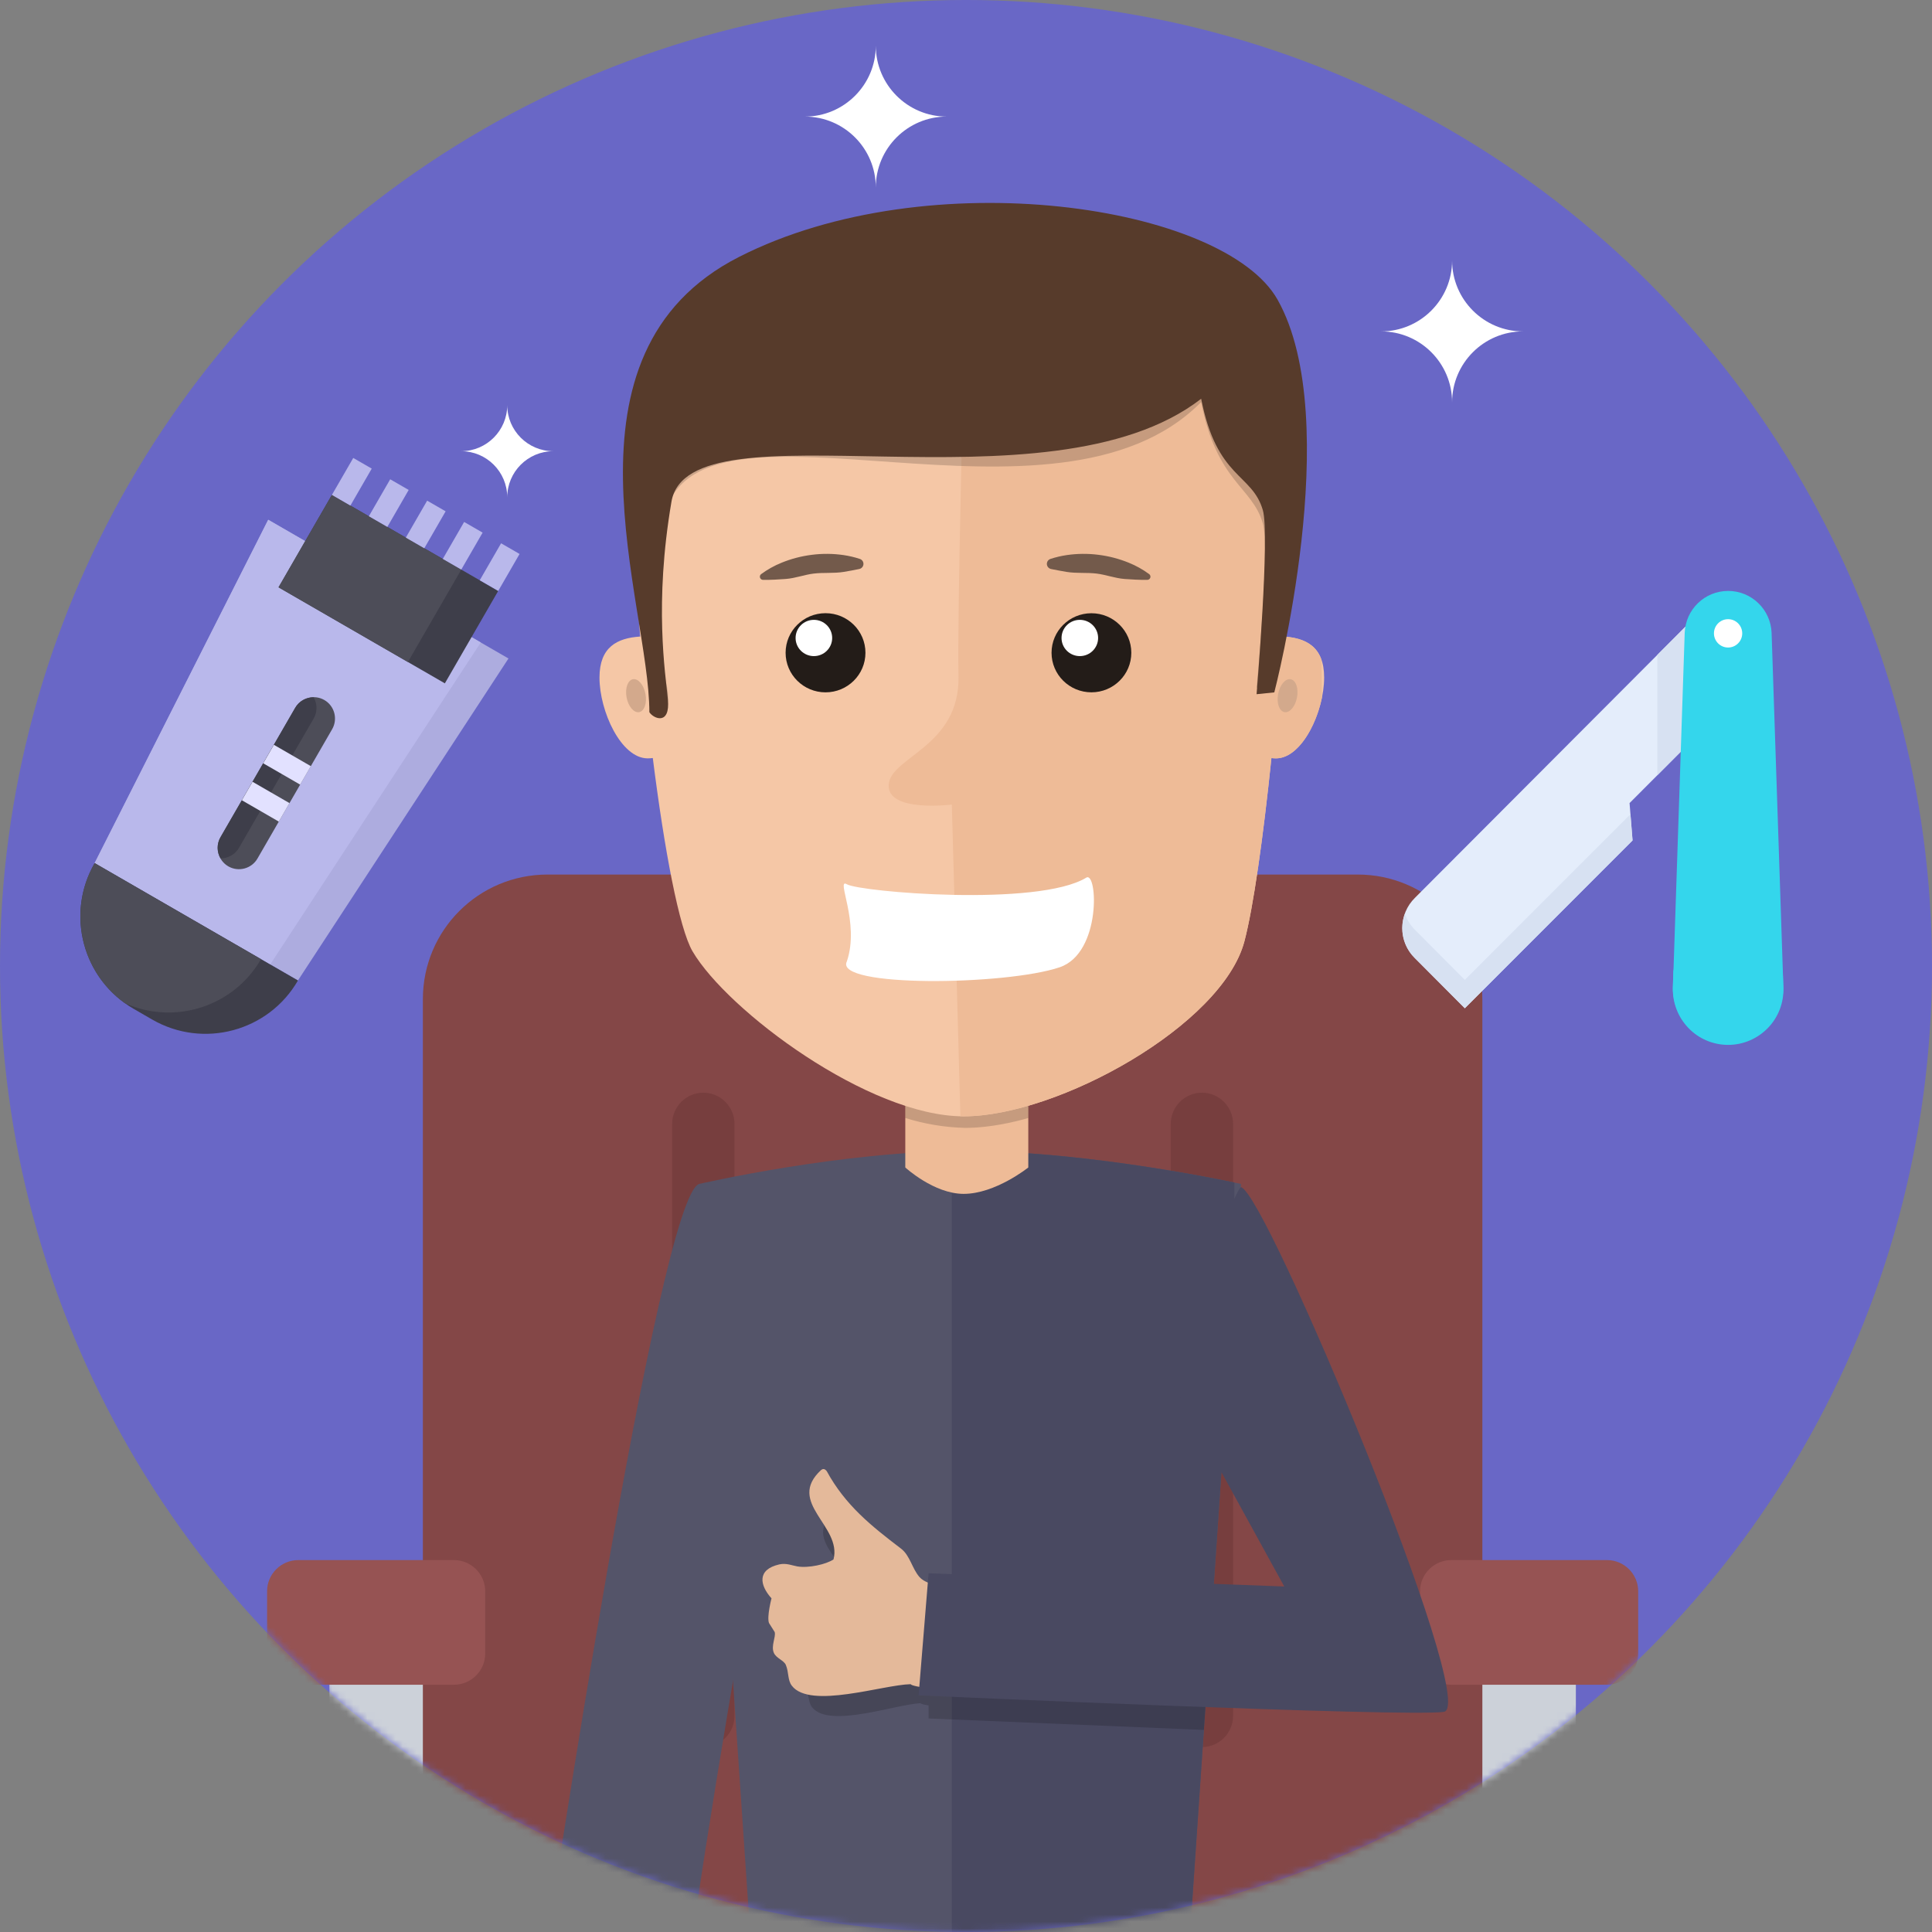 <svg width="276" height="276" viewBox="0 0 276 276" fill="none" xmlns="http://www.w3.org/2000/svg">
<rect x="0" y="0" width="276" height="276" fill="#808080" stroke="none"/>
<circle cx="138" cy="137.999" r="138" fill="#6967C6"/>
<mask id="mask0" mask-type="alpha" maskUnits="userSpaceOnUse" x="0" y="-1" width="276" height="277">
<circle cx="138" cy="137.999" r="138" fill="#6967C6"/>
</mask>
<g mask="url(#mask0)">
<path d="M220.671 236.223C223.12 236.223 225.123 238.226 225.123 240.674V271.836C225.123 274.284 223.12 276.287 220.671 276.287H211.768C209.32 276.287 207.316 274.284 207.316 271.836V240.674C207.316 238.226 209.32 236.223 211.768 236.223H220.671Z" fill="#CCD1D9"/>
<path d="M60.411 236.223C62.86 236.223 64.863 238.226 64.863 240.674V271.836C64.863 274.284 62.86 276.287 60.411 276.287H51.508C49.06 276.287 47.057 274.284 47.057 271.836V240.674C47.057 238.226 49.06 236.223 51.508 236.223H60.411Z" fill="#CCD1D9"/>
<path d="M78.161 276.289C68.367 276.289 60.41 284.247 60.41 294.096V142.741C60.41 132.892 68.367 124.935 78.217 124.935H193.959C203.808 124.935 211.765 132.892 211.765 142.741V294.096C211.765 284.247 203.808 276.289 193.959 276.289H78.161Z" fill="#844747"/>
<path d="M64.864 222.869C67.312 222.869 69.316 224.872 69.316 227.321V236.224C69.316 238.672 67.312 240.676 64.864 240.676H55.961C53.512 240.676 49.506 240.676 47.057 240.676H42.606C40.157 240.676 38.154 238.672 38.154 236.224V227.321C38.154 224.872 40.157 222.869 42.606 222.869H64.864Z" fill="#965353"/>
<path d="M100.475 249.582C98.027 249.582 96.023 247.578 96.023 245.13V160.549C96.023 158.101 98.027 156.098 100.475 156.098C102.923 156.098 104.927 158.101 104.927 160.549V245.13C104.927 247.578 102.923 249.582 100.475 249.582Z" fill="#773E3E"/>
<path d="M136.09 249.582C133.642 249.582 131.639 247.578 131.639 245.13V160.549C131.639 158.101 133.642 156.098 136.09 156.098C138.539 156.098 140.542 158.101 140.542 160.549V245.13C140.542 247.578 138.539 249.582 136.09 249.582Z" fill="#773E3E"/>
<path d="M171.704 249.582C169.255 249.582 167.252 247.578 167.252 245.13V160.549C167.252 158.101 169.255 156.098 171.704 156.098C174.152 156.098 176.155 158.101 176.155 160.549V245.13C176.155 247.578 174.152 249.582 171.704 249.582Z" fill="#773E3E"/>
<path d="M229.575 222.869C232.023 222.869 234.027 224.872 234.027 227.321V236.224C234.027 238.672 232.023 240.676 229.575 240.676H225.123C222.675 240.676 218.668 240.676 216.22 240.676H207.317C204.868 240.676 202.865 238.672 202.865 236.224V227.321C202.865 224.872 204.868 222.869 207.317 222.869H229.575Z" fill="#965353"/>
<path fill-rule="evenodd" clip-rule="evenodd" d="M99.885 169.137C99.885 169.137 120.192 164.424 137.877 164.424C156.037 164.424 177.29 169.137 177.29 169.137L169.692 280.84H107.483L99.885 169.137Z" fill="#545469"/>
<path fill-rule="evenodd" clip-rule="evenodd" d="M135.971 280.84V164.442C136.609 164.43 137.244 164.424 137.877 164.424C153.76 164.424 172.009 168.029 176.336 168.933V183.17L169.692 280.84H135.971Z" fill="#494961"/>
<path opacity="0.17" fill-rule="evenodd" clip-rule="evenodd" d="M171.987 247.131L132.656 245.493V243.63C132.031 243.532 131.561 243.423 131.515 243.312C127.903 243.48 118.501 246.927 116.042 243.933C115.449 243.21 115.624 242.257 115.184 241.283C114.92 240.695 113.911 240.457 113.581 239.779C113.143 238.881 113.8 237.735 113.603 237.085L112.821 235.936C112.504 235.112 113.06 232.755 113.06 232.755C111.478 231.117 111.015 229.095 113.96 228.352C114.847 228.128 115.654 228.462 116.3 228.551C117.775 228.755 120.056 228.18 120.987 227.523C121.993 223.163 114.553 220.381 119.035 216.054C119.086 216.004 119.149 215.967 119.218 215.946C119.286 215.925 119.359 215.92 119.43 215.932C119.501 215.944 119.568 215.972 119.626 216.015C119.684 216.057 119.731 216.112 119.764 216.176C122.337 220.534 125.788 223.086 129.74 225.893C130.941 226.746 131.25 228.42 132.254 229.49C132.852 230.126 133.856 230.278 134.646 230.716C134.651 230.794 134.656 230.868 134.661 230.945L173.011 232.134L171.987 247.131Z" fill="black"/>
<path fill-rule="evenodd" clip-rule="evenodd" d="M106.534 229.469C106.534 229.469 105.03 167.748 99.885 169.14C94.091 170.708 78.041 278.015 78.041 278.015C78.041 278.015 98.971 285.542 98.462 282.257C97.953 278.971 106.534 229.469 106.534 229.469Z" fill="#545469"/>
<path fill-rule="evenodd" clip-rule="evenodd" d="M117.304 209.998C117.52 209.835 117.783 209.757 118.099 210.156C120.779 215.065 124.478 218 128.718 221.231C130.007 222.213 130.291 224.078 131.357 225.295C131.992 226.019 133.087 226.217 133.939 226.726C134.482 243.467 135.282 241.517 135.282 241.517C135.282 241.517 130.254 241.003 130.099 240.598C126.136 240.675 115.718 244.212 113.121 240.819C112.494 239.999 112.716 238.948 112.266 237.855C111.994 237.195 110.898 236.9 110.558 236.139C110.105 235.129 110.865 233.879 110.671 233.152L109.852 231.854C109.53 230.932 110.217 228.336 110.217 228.336C108.535 226.473 108.093 224.217 111.345 223.482C112.326 223.26 113.198 223.655 113.903 223.773C115.513 224.044 118.032 223.476 119.074 222.774C120.315 217.971 112.251 214.66 117.304 209.998Z" fill="#E4B99A"/>
<path fill-rule="evenodd" clip-rule="evenodd" d="M177.294 169.612C180.785 170.285 211.53 243.767 206.262 244.551C200.993 245.335 131.23 242.194 131.23 242.194L132.655 224.754L183.466 226.641L166.371 195.534C166.371 195.534 176.669 169.146 177.294 169.612Z" fill="#494961"/>
<path fill-rule="evenodd" clip-rule="evenodd" d="M129.328 155.471H146.899V166.782C146.899 166.782 142.202 170.553 137.665 170.553C133.427 170.553 129.328 166.782 129.328 166.782V155.471Z" fill="#EEBB97"/>
<path opacity="0.17" fill-rule="evenodd" clip-rule="evenodd" d="M129.328 159.712V155.471H146.899V159.712C146.899 159.712 142.362 161.127 137.899 161.127C134.989 161.058 132.103 160.582 129.328 159.712Z" fill="black"/>
<path fill-rule="evenodd" clip-rule="evenodd" d="M189.164 96.791C189.164 101.606 186.081 108.338 182.278 108.338C182.062 108.337 181.847 108.323 181.632 108.297C180.455 119.715 179.036 129.71 177.767 134.496C174.602 146.436 151.171 159.476 137.64 159.476C124.109 159.476 103.922 144.395 98.937 135.91C97.028 132.66 94.906 121.406 93.257 108.288C93.015 108.321 92.771 108.337 92.526 108.338C88.723 108.338 85.641 101.606 85.641 96.791C85.641 92.438 88.162 91.145 91.454 90.935C90.126 74.85 89.868 59.823 91.814 56.022C101.957 36.203 175.395 34.477 182.99 53.664C184.674 57.918 184.349 73.979 183.143 90.921C186.537 91.091 189.164 92.347 189.164 96.791Z" fill="#F5C7A6"/>
<path fill-rule="evenodd" clip-rule="evenodd" d="M188.79 94.291C188.808 96.087 188.826 97.886 188.845 99.687C187.964 103.923 185.358 108.339 182.277 108.339C182.061 108.338 181.845 108.324 181.631 108.297C180.453 119.715 179.035 129.711 177.766 134.497C174.6 146.437 151.169 159.477 137.638 159.477C137.494 159.477 137.345 159.465 137.2 159.462L135.977 114.937C135.977 114.937 126.717 116.115 126.956 112.109C127.195 108.102 137.166 106.689 136.928 96.555C136.728 88.004 137.681 53.58 137.866 40.233C158.611 39.64 179.164 43.996 182.991 53.668C184.676 57.922 184.35 73.983 183.145 90.925C185.784 91.054 187.956 91.852 188.79 94.291Z" fill="#EEBB97"/>
<path opacity="0.17" fill-rule="evenodd" clip-rule="evenodd" d="M182.043 97.969L179.511 98.228C179.511 98.228 181.433 78.304 180.407 74.766C178.87 69.469 173.836 68.915 171.596 57.436C150.798 78.472 100.72 54.136 95.14 72.989C90.932 87.207 95.056 95.196 95.412 98.967C95.769 102.737 93.359 101.74 92.765 100.797C92.765 97.311 92.046 92.956 91.236 88.142C90.106 73.141 89.984 59.602 91.816 56.022C101.959 36.203 175.397 34.477 182.992 53.664C184.677 57.918 184.351 73.979 183.146 90.921C183.278 90.928 183.41 90.939 183.539 90.949C182.712 95.223 182.043 97.969 182.043 97.969Z" fill="black"/>
<path fill-rule="evenodd" clip-rule="evenodd" d="M105.587 36.698C78.444 50.504 92.766 86.186 92.766 101.74C93.359 102.682 95.769 103.68 95.412 99.909C95.056 96.139 93.43 86.283 95.923 71.672C98.416 57.061 149.611 73.992 171.596 56.965C173.836 68.444 178.87 67.584 180.407 72.882C181.433 76.419 179.511 99.171 179.511 99.171L182.043 98.912C182.043 98.912 192.205 60.048 182.518 42.825C174.909 29.296 132.731 22.891 105.587 36.698Z" fill="#573B2B"/>
<path fill-rule="evenodd" clip-rule="evenodd" d="M90.426 97.031C91.172 96.902 91.973 97.851 92.213 99.15C92.453 100.448 92.043 101.607 91.297 101.736C90.551 101.865 89.75 100.917 89.51 99.618C89.27 98.319 89.679 97.16 90.426 97.031ZM184.374 97.031C183.627 96.902 182.826 97.851 182.586 99.15C182.347 100.448 182.756 101.607 183.502 101.736C184.249 101.865 185.05 100.917 185.289 99.618C185.529 98.319 185.12 97.16 184.374 97.031Z" fill="#D3A98C"/>
<path fill-rule="evenodd" clip-rule="evenodd" d="M120.977 126.321C122.877 127.428 148.297 129.577 155.183 125.378C156.792 124.397 157.398 136.144 151.38 138.182C143.715 140.78 119.078 141.099 120.978 137.349C122.878 131.774 119.336 125.366 120.977 126.321Z" fill="white"/>
<path fill-rule="evenodd" clip-rule="evenodd" d="M109.015 82.838C108.919 82.839 108.826 82.81 108.747 82.756C108.669 82.701 108.609 82.624 108.577 82.534C108.545 82.445 108.542 82.348 108.568 82.256C108.595 82.165 108.649 82.084 108.724 82.025C109.627 81.359 110.612 80.808 111.655 80.387C113.049 79.82 114.512 79.439 116.007 79.255C117.507 79.065 119.026 79.08 120.521 79.299C121.306 79.415 122.079 79.598 122.832 79.844C122.991 79.895 123.128 79.998 123.222 80.135C123.315 80.272 123.36 80.437 123.35 80.602C123.339 80.768 123.274 80.925 123.163 81.049C123.053 81.174 122.904 81.258 122.739 81.29C121.988 81.449 121.254 81.576 120.526 81.701C119.135 81.928 117.619 81.772 116.253 81.938C114.886 82.104 113.665 82.599 112.255 82.71C111.204 82.784 110.14 82.853 109.015 82.838ZM163.888 82.838C163.984 82.839 164.078 82.81 164.156 82.755C164.234 82.701 164.294 82.624 164.326 82.534C164.358 82.445 164.361 82.348 164.335 82.256C164.309 82.165 164.255 82.084 164.18 82.025C163.277 81.359 162.292 80.808 161.249 80.387C159.855 79.82 158.392 79.439 156.896 79.255C155.397 79.065 153.878 79.08 152.383 79.299C151.598 79.415 150.825 79.598 150.072 79.844C149.913 79.895 149.776 79.998 149.682 80.135C149.588 80.272 149.543 80.437 149.554 80.602C149.565 80.768 149.63 80.925 149.741 81.049C149.851 81.174 150 81.258 150.164 81.29C150.915 81.449 151.65 81.576 152.378 81.701C153.769 81.928 155.285 81.772 156.651 81.938C158.017 82.104 159.239 82.599 160.649 82.71C161.7 82.784 162.764 82.853 163.888 82.838Z" fill="#735A4B"/>
<path d="M117.932 98.906C121.082 98.906 123.635 96.375 123.635 93.252C123.635 90.129 121.082 87.598 117.932 87.598C114.782 87.598 112.229 90.129 112.229 93.252C112.229 96.375 114.782 98.906 117.932 98.906Z" fill="#231C18"/>
<path d="M116.269 93.73C117.712 93.73 118.882 92.57 118.882 91.139C118.882 89.709 117.712 88.549 116.269 88.549C114.826 88.549 113.656 89.709 113.656 91.139C113.656 92.57 114.826 93.73 116.269 93.73Z" fill="white"/>
<path d="M155.918 98.903C159.065 98.903 161.616 96.374 161.616 93.254C161.616 90.135 159.065 87.606 155.918 87.606C152.772 87.606 150.221 90.135 150.221 93.254C150.221 96.374 152.772 98.903 155.918 98.903Z" fill="#231C18"/>
<path d="M154.261 93.729C155.704 93.729 156.873 92.569 156.873 91.139C156.873 89.708 155.704 88.549 154.261 88.549C152.818 88.549 151.648 89.708 151.648 91.139C151.648 92.569 152.818 93.729 154.261 93.729Z" fill="white"/>
<path d="M67.359 91.02L72.64 94.069L42.561 140.069L13.518 123.301L38.316 74.252L43.597 77.301" fill="#ADACDF"/>
<path d="M67.359 91.02L38.316 74.252L13.518 123.301L38.601 137.783L68.68 91.782L67.359 91.02Z" fill="#B9B8EB"/>
<path d="M21.743 145.65L19.103 144.126C11.82 139.921 9.319 130.585 13.523 123.303L42.566 140.071C38.362 147.353 29.026 149.855 21.743 145.65Z" fill="#3E3E4A"/>
<path d="M17.821 143.298C24.869 146.487 33.335 143.865 37.286 137.022L13.523 123.303C9.573 130.145 11.535 138.789 17.821 143.298Z" fill="#4D4D58"/>
<path d="M32.616 123.765C31.164 122.927 30.662 121.053 31.5 119.601L42.171 101.119C43.009 99.667 44.883 99.165 46.336 100.003C47.788 100.841 48.29 102.715 47.452 104.168L36.781 122.649C35.943 124.102 34.069 124.604 32.616 123.765Z" fill="#4D4D58"/>
<path d="M44.81 102.641C45.369 101.673 45.337 100.51 44.799 99.613C43.74 99.618 42.729 100.149 42.17 101.117L31.5 119.599C30.941 120.567 30.973 121.73 31.511 122.627C32.57 122.622 33.581 122.091 34.14 121.123L44.81 102.641Z" fill="#3E3E4A"/>
<path d="M71.173 84.419L47.41 70.7L39.788 83.902L63.551 97.621L71.173 84.419Z" fill="#3E3E4A"/>
<path d="M65.896 81.371L47.414 70.7L39.792 83.902L58.274 94.572L65.896 81.371Z" fill="#4D4D58"/>
<path d="M53.105 66.945L50.465 65.421L47.416 70.701L50.056 72.226L53.105 66.945Z" fill="#B9B8EB"/>
<path d="M58.383 69.993L55.742 68.469L52.694 73.749L55.334 75.274L58.383 69.993Z" fill="#B9B8EB"/>
<path d="M63.662 73.046L61.022 71.522L57.973 76.802L60.613 78.326L63.662 73.046Z" fill="#B9B8EB"/>
<path d="M68.945 76.09L66.305 74.565L63.256 79.846L65.896 81.37L68.945 76.09Z" fill="#B9B8EB"/>
<path d="M74.224 79.138L71.584 77.613L68.535 82.894L71.175 84.418L74.224 79.138Z" fill="#B9B8EB"/>
<path d="M44.406 109.45L39.125 106.401L37.601 109.042L42.881 112.09L44.406 109.45Z" fill="#E2E1FF"/>
<path d="M41.355 114.73L36.074 111.682L34.55 114.322L39.83 117.371L41.355 114.73Z" fill="#E2E1FF"/>
<path d="M209.26 144.029L202.116 136.859C200.976 135.729 200.33 134.181 200.33 132.557C200.33 130.945 200.976 129.396 202.129 128.267L241.851 88.455H248.907V102.035L243.435 104.065L232.795 114.726L233.225 120.056L209.26 144.029Z" fill="#E4EDFB"/>
<path d="M209.26 139.98L202.116 132.81C201.483 132.175 201.002 131.401 200.698 130.551C199.874 132.746 200.432 135.234 202.116 136.871L209.26 144.041L233.213 120.068L232.921 116.312L209.26 139.98Z" fill="#D7E1F2"/>
<path d="M241.852 88.454L236.76 93.556V110.74L243.422 104.064L248.894 102.021V88.454H241.852Z" fill="#D7E1F2"/>
<path d="M246.879 149.27C244.738 149.27 242.686 148.407 241.204 146.859C239.722 145.323 238.911 143.242 238.987 141.097L240.672 90.409C240.799 87.059 243.535 84.419 246.879 84.419C250.223 84.419 252.959 87.071 253.085 90.409L254.77 141.097C254.846 143.242 254.048 145.323 252.553 146.859C251.059 148.395 249.019 149.27 246.879 149.27Z" fill="#34D6EC"/>
<path d="M252.541 142.812C250.451 144.995 247.297 145.782 244.421 144.843C241.546 143.903 239.469 141.403 239.063 138.408L238.975 141.099C238.975 145.464 242.509 149.005 246.866 149.005C251.223 149.005 254.757 145.464 254.757 141.099L254.669 138.408C254.453 140.071 253.706 141.606 252.541 142.812Z" fill="#34D6EC"/>
<path d="M244.85 90.478C244.85 91.594 245.754 92.503 246.87 92.503C247.986 92.503 248.89 91.594 248.89 90.478C248.89 89.362 247.986 88.454 246.87 88.454C245.754 88.454 244.85 89.362 244.85 90.478Z" fill="white"/>
<path d="M207.442 37.211C207.442 42.799 202.898 47.343 197.311 47.343C202.898 47.343 207.442 51.887 207.442 57.475C207.442 51.887 211.986 47.343 217.574 47.343C211.986 47.343 207.442 42.799 207.442 37.211Z" fill="white"/>
<path d="M125.114 6.524C125.114 12.111 120.57 16.655 114.982 16.655C120.57 16.655 125.114 21.199 125.114 26.787C125.114 21.199 129.658 16.655 135.246 16.655C129.658 16.655 125.114 12.111 125.114 6.524Z" fill="white"/>
<path d="M72.462 57.871C72.462 61.503 69.509 64.456 65.877 64.456C69.509 64.456 72.462 67.409 72.462 71.041C72.462 67.409 75.415 64.456 79.046 64.456C75.415 64.456 72.462 61.503 72.462 57.871Z" fill="white"/>
</g>
</svg>
